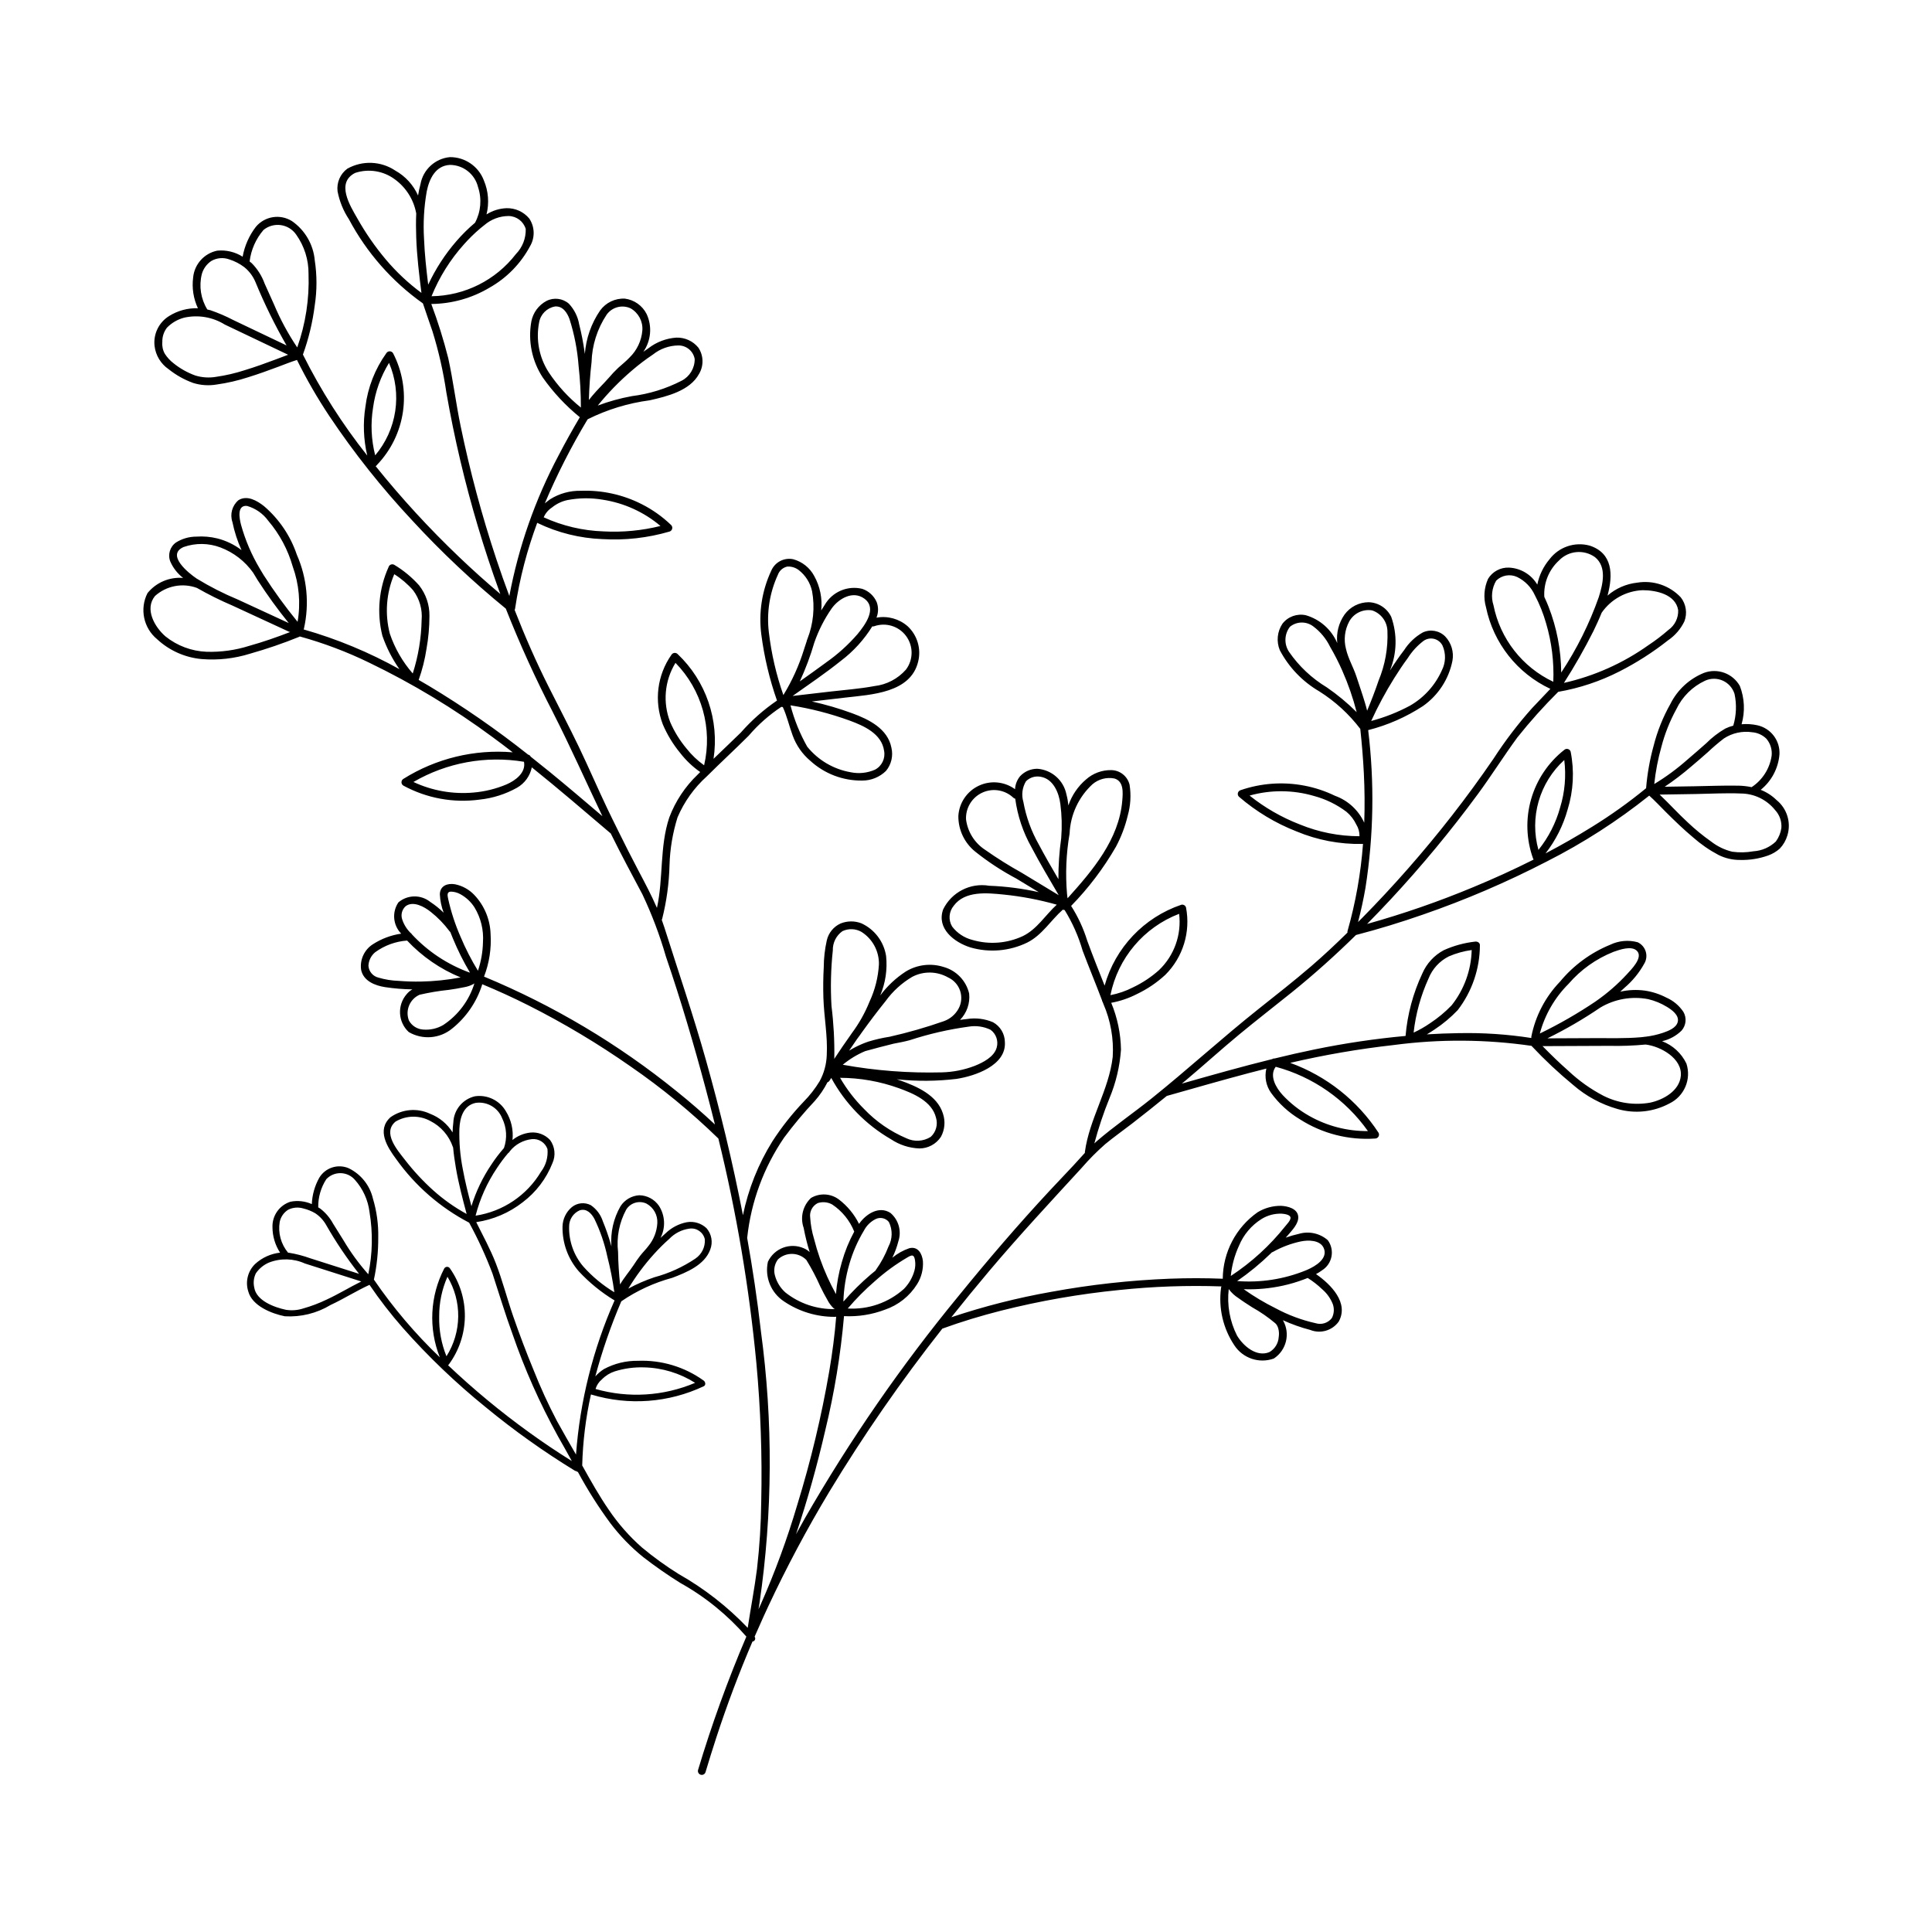 <?xml version="1.0" encoding="UTF-8"?>
<!-- The Best Svg Icon site in the world: iconSvg.co, Visit us! https://iconsvg.co -->
<svg fill="#000000" width="800px" height="800px" version="1.1" viewBox="144 144 512 512" xmlns="http://www.w3.org/2000/svg">
 <path d="m183.09 301.18c2.289-2.82 5.82-4.324 9.438-4.023-1.48-1.141-2.652-2.637-3.398-4.352-0.719-1.836-0.086-3.926 1.531-5.055 1.609-1 3.465-1.535 5.359-1.539 1.883-0.129 3.769 0.031 5.602 0.484 2.312 0.59 4.484 1.641 6.383 3.09-1.078-2.379-1.883-4.867-2.41-7.426-0.711-2.078-0.078-4.379 1.594-5.801 2.293-1.43 4.949 0.133 6.785 1.582 4.004 3.43 7.008 7.879 8.695 12.875 2.703 6.164 3.359 13.027 1.875 19.586-0.02 0.07-0.047 0.137-0.082 0.203 8.84 2.527 17.359 6.062 25.395 10.535-1.914-2.731-3.438-5.715-4.527-8.867-1.516-6.07-0.938-12.473 1.637-18.176 0.086-0.305 0.312-0.555 0.605-0.676 0.297-0.117 0.629-0.098 0.906 0.059 2.461 1.469 4.684 3.309 6.59 5.449 1.82 2.32 2.789 5.191 2.738 8.141-0.008 2.93-0.27 5.856-0.789 8.738-0.426 2.789-1.117 5.527-2.062 8.18 0.902 0.52 1.801 1.043 2.695 1.574 9.156 5.5 17.949 11.59 26.316 18.23 0.293 0.047 0.543 0.242 0.66 0.52 1.75 1.379 3.488 2.773 5.215 4.184 4.648 3.812 9.227 7.703 13.801 11.602-4.356-9.117-8.441-18.355-13.035-27.363l0.004-0.004c-4.656-8.992-8.848-18.219-12.566-27.637-8.793-7.184-17.07-14.98-24.766-23.332-8.082-8.629-15.445-17.898-22.016-27.723-3.168-4.762-6.027-9.723-8.562-14.848-1.629 0.508-3.219 1.152-4.812 1.75-2.676 1-5.359 1.98-8.086 2.824h-0.004c-2.742 0.895-5.555 1.543-8.41 1.941-2.066 0.348-4.188 0.207-6.188-0.414-2.359-0.852-4.559-2.086-6.516-3.652-2.066-1.41-3.422-3.644-3.723-6.129-0.371-3.18 1.137-6.285 3.863-7.965 2.281-1.426 4.938-2.141 7.625-2.055-1.188-2.539-1.625-5.363-1.266-8.141 0.332-3.527 2.93-6.422 6.398-7.125 2.356-0.223 4.719 0.34 6.719 1.602 0.52-2.875 1.719-5.59 3.5-7.91 2.359-2.832 6.457-3.481 9.578-1.516 3.453 2.398 5.664 6.207 6.035 10.395 0.609 3.965 0.605 7.996-0.008 11.961-0.559 4.438-1.609 8.801-3.129 13.008 4.742 9.488 10.453 18.457 17.047 26.766-1-4.246-1.168-8.648-0.484-12.957 0.633-5.113 2.539-9.984 5.543-14.176 0.188-0.309 0.523-0.496 0.887-0.496 0.363 0 0.699 0.188 0.891 0.496 2.469 4.758 3.387 10.172 2.629 15.477-0.762 5.309-3.164 10.242-6.871 14.113-0.07 0.117-0.168 0.219-0.285 0.293l-0.082 0.066h0.004c6.84 8.512 14.238 16.559 22.141 24.094 3.527 3.371 7.156 6.629 10.891 9.777-0.09-0.246-0.184-0.484-0.273-0.73-4.102-11.312-7.543-22.852-10.312-34.562-1.418-5.992-2.652-12.023-3.711-18.094-0.809-5.5-2.039-10.93-3.684-16.238-0.832-2.465-1.715-4.914-2.531-7.387-8.188-5.805-14.902-13.445-19.617-22.309-1.48-2.242-2.5-4.758-3.004-7.402-0.281-2.32 0.711-4.613 2.594-5.996 3.996-2.231 8.902-2.035 12.703 0.508 2.672 1.492 4.789 3.809 6.035 6.598 0.16-1 0.371-1.992 0.637-2.973 0.684-3.883 3.883-6.828 7.805-7.191 3.992-0.027 7.582 2.434 8.996 6.168 1.207 2.848 1.453 6.012 0.703 9.012 1.586-1.004 3.41-1.574 5.289-1.648 2.324-0.059 4.547 0.945 6.035 2.731 1.484 2.207 1.562 5.07 0.207 7.356-2.457 4.598-6.176 8.402-10.715 10.965-4.676 2.793-10.008 4.285-15.449 4.332 1.762 4.707 3.262 9.504 4.496 14.375 1.297 5.938 2.043 12.004 3.273 17.961v0.004c2.465 11.934 5.625 23.715 9.469 35.281 1.09 3.281 2.238 6.535 3.445 9.766 2.445-13.016 6.848-25.582 13.062-37.277 1.773-3.422 3.66-6.785 5.617-10.102-3.746-3.047-7.055-6.59-9.832-10.539-2.863-4.379-3.941-9.684-3.016-14.832 0.445-2.324 1.918-4.324 4.008-5.441 1.941-0.988 4.293-0.703 5.938 0.727 1.426 1.523 2.379 3.426 2.734 5.481 0.609 2.414 1.086 4.859 1.43 7.324 0.023 0.168 0.047 0.34 0.07 0.508 0.312-4.125 1.707-8.094 4.043-11.508 1.516-2.09 3.981-3.273 6.559-3.144 2.469 0.316 4.621 1.832 5.754 4.047 1.527 3.258 1.199 7.086-0.855 10.039 0.453-0.324 0.906-0.645 1.367-0.953 2.129-1.641 4.699-2.617 7.379-2.801 2.254-0.074 4.41 0.906 5.832 2.652 1.391 2.082 1.469 4.777 0.199 6.938-2.414 4.5-8.504 5.984-13.082 7.019-5.711 0.75-11.262 2.445-16.422 5.016-0.027 0.035-0.055 0.07-0.09 0.102-4.281 7.125-8.055 14.539-11.293 22.195 0.473-0.402 0.961-0.766 1.414-1.09 2.445-1.531 5.289-2.312 8.172-2.242 5.574-0.203 11.109 1.016 16.082 3.539 2.867 1.449 5.504 3.32 7.82 5.551 0.254 0.262 0.352 0.637 0.258 0.988-0.094 0.352-0.363 0.629-0.711 0.73-5.773 1.688-11.793 2.363-17.793 1.996-5.953-0.227-11.793-1.676-17.16-4.262l-0.098-0.062c-1.312 3.57-2.477 7.199-3.441 10.898v-0.004c-1.023 3.922-1.832 7.894-2.43 11.898-0.016 0.113-0.051 0.223-0.105 0.324 2.688 6.902 5.664 13.688 9 20.332 2.672 5.32 5.441 10.59 8.02 15.957 2.609 5.434 4.981 10.98 7.578 16.426 0.848 1.781 1.727 3.547 2.602 5.32v-0.004c0.059 0.082 0.105 0.176 0.133 0.277 1.77 3.586 3.566 7.156 5.434 10.695 1.762 3.336 3.477 6.562 4.941 9.941 1.73-7.879 0.684-16.242 3.269-23.965 1.625-4.309 4.203-8.195 7.535-11.375 0.219-0.227 0.441-0.441 0.66-0.664-2.016-1.41-3.809-3.117-5.312-5.062-1.895-2.297-3.449-4.856-4.609-7.598-2.344-6.141-1.48-13.043 2.301-18.418 0.168-0.27 0.445-0.449 0.758-0.488 0.316-0.043 0.629 0.062 0.859 0.281 7.539 7.137 11.102 17.52 9.535 27.781 2.398-2.32 4.832-4.609 7.215-6.941 2.832-3.223 6.059-6.078 9.602-8.496-1.992-5.676-3.383-11.547-4.156-17.512-0.746-5.758 0.16-11.609 2.621-16.871 0.961-2.293 3.418-3.582 5.852-3.066 2.383 0.656 4.391 2.262 5.551 4.441 1.543 2.777 2.188 5.965 1.848 9.125 0.301-0.484 0.594-0.973 0.91-1.434 1.996-3.496 6.066-5.246 9.977-4.289 1.723 0.586 3.113 1.875 3.832 3.547 0.48 1.324 0.457 2.781-0.07 4.09 2.953-0.539 5.988 0.293 8.25 2.262 2.57 2.383 3.644 5.981 2.797 9.383-2.004 8.332-12.434 8.734-19.25 9.527l-8.922 1.039h0.004c3.633 0.801 7.207 1.848 10.699 3.129 4.383 1.613 9.387 4.055 10.379 9.117 0.512 2.16-0.016 4.438-1.43 6.148-1.688 1.656-3.961 2.578-6.324 2.566-5.082 0.062-9.996-1.809-13.742-5.242-2.117-1.785-3.727-4.098-4.672-6.703-0.93-2.504-1.496-5.121-2.617-7.551-0.129 0.008-0.258-0.008-0.379-0.043-3.234 2.133-6.148 4.711-8.664 7.656-3.633 3.633-7.426 7.106-11.059 10.738-3.359 3.019-6.019 6.738-7.793 10.895-1.285 4.113-2.004 8.383-2.125 12.688-0.125 4.805-0.777 9.578-1.953 14.238-0.027 0.078-0.059 0.156-0.102 0.23 0.254 0.691 0.496 1.395 0.723 2.106 3.711 11.719 7.684 23.316 11.012 35.16 1.855 6.609 3.59 13.25 5.199 19.926l0.012 0.055c1.676 6.973 3.199 13.98 4.566 21.023v0.004c1.426-6.941 4.07-13.574 7.816-19.586 2.426-3.754 5.203-7.273 8.293-10.508 1.613-1.637 3.035-3.461 4.227-5.43 1.145-2.109 1.785-4.453 1.875-6.848 0.281-5.082-0.734-10.191-0.891-15.27-0.082-2.68-0.051-5.359 0.094-8.039 0.012-2.418 0.285-4.828 0.816-7.188 0.461-1.953 1.793-3.582 3.613-4.422 1.777-0.73 3.769-0.75 5.559-0.055 3.496 1.609 5.953 4.871 6.539 8.676 0.367 3.551-0.168 7.137-1.551 10.43 1.859-2.492 4.144-4.637 6.754-6.328 3.019-1.848 6.691-2.289 10.062-1.207 3.359 0.941 5.945 3.637 6.742 7.035 0.277 2.57-0.609 5.133-2.418 6.984 0.629-0.09 1.258-0.176 1.895-0.234v-0.004c2.32-0.359 4.691-0.062 6.848 0.859 1.91 1.051 3.109 3.043 3.141 5.219 0.441 6.231-7.949 9.055-12.832 9.797-5.18 0.621-10.414 0.664-15.602 0.125l-0.211-0.02c0.312 0.105 0.625 0.199 0.934 0.309 4.418 1.582 9.742 3.887 11.293 8.758v0.004c0.695 2.039 0.504 4.273-0.523 6.164-1.254 1.926-3.402 3.09-5.703 3.09-2.691-0.094-5.301-0.941-7.539-2.438-6.672-3.852-12.152-9.477-15.824-16.25-0.148 0.238-0.309 0.477-0.457 0.715-0.125 0.211-0.32 0.363-0.551 0.438-0.898 1.777-2.023 3.43-3.34 4.926-2.906 3.09-5.633 6.348-8.16 9.75-5.375 7.863-8.727 16.93-9.758 26.395-0.008 0.047-0.016 0.09-0.027 0.137 1.461 8.18 2.688 16.402 3.637 24.66h-0.004c3.258 23.965 3.137 48.27-0.363 72.203-0.09 0.523-0.172 1.047-0.262 1.57 0.188-0.41 0.383-0.82 0.574-1.23v-0.004c3.809-8.605 7.055-17.453 9.719-26.48 3.578-11.605 6.406-23.43 8.469-35.402 0.805-4.769 1.445-9.574 1.828-14.398h-0.004c-0.102 0.027-0.211 0.039-0.32 0.035-4.816 0.031-9.531-1.398-13.523-4.102-3.449-2.285-5.141-6.457-4.246-10.5 1.68-3.59 5.93-5.172 9.547-3.555 0.559 0.242 1.074 0.578 1.516 0.992-0.652-2.102-1.184-4.242-1.59-6.406-0.98-2.797-0.215-5.906 1.945-7.934 2.309-1.367 5.211-1.215 7.367 0.383 2.266 1.723 4.102 3.945 5.363 6.496l0.062-0.098c1.777-2.512 5.211-4.773 8.242-2.828l0.004 0.004c2.184 1.836 3.019 4.824 2.113 7.531-0.379 1.504-0.918 2.965-1.605 4.356 1.336-1.105 2.859-1.961 4.496-2.523 2.312-0.582 3.414 1.457 3.617 3.43 0.141 2.141-0.398 4.273-1.539 6.094-1.977 3.168-4.984 5.555-8.52 6.762-3.461 1.316-7.156 1.898-10.852 1.711-0.891 10.203-2.555 20.328-4.973 30.281-2.144 9.281-4.711 18.484-7.746 27.523 0.762-1.398 1.535-2.789 2.316-4.176 11.93-20.781 25.578-40.531 40.805-59.031 7.734-9.52 15.738-18.855 24.09-27.836 2.086-2.246 4.219-4.449 6.305-6.695 1.023-1.102 2.016-2.234 3.035-3.332-0.008-0.086-0.008-0.176 0.004-0.258 1.176-8.738 6.379-16.426 7.375-25.195v-0.004c0.293-4.793-0.551-9.59-2.465-13.996-0.062-0.168-0.129-0.336-0.191-0.504-0.109-0.137-0.176-0.305-0.184-0.48-1.664-4.406-3.477-8.754-5.137-13.16-1.094-3.785-2.699-7.406-4.769-10.762-0.164 0.008-0.324-0.027-0.469-0.105-3.211 2.84-5.508 6.766-9.43 8.723l-0.004 0.004c-4.691 2.281-10.062 2.742-15.074 1.289-4.281-1.348-9.004-4.992-7.227-10.047h-0.004c2.223-4.578 7.199-7.144 12.219-6.297 4.418 0.168 8.816 0.734 13.133 1.699l-5.949-3.602c-3.848-2.039-7.5-4.434-10.906-7.156-2.844-2.297-4.484-5.769-4.453-9.426 0.195-3.457 2.269-6.535 5.402-8.016 3.129-1.48 6.82-1.129 9.621 0.914 0.062-1.277 0.547-2.5 1.371-3.481 1.184-1.242 2.824-1.941 4.539-1.934 3.812 0.273 6.973 3.066 7.711 6.816 0.254 0.949 0.426 1.922 0.516 2.902 0.906-2.672 2.519-5.051 4.668-6.879 1.84-1.641 4.234-2.523 6.699-2.481 2.312 0.035 4.309 1.629 4.848 3.879 0.43 2.727 0.266 5.512-0.484 8.168-0.688 2.883-1.742 5.668-3.141 8.281-3.285 5.695-7.269 10.957-11.867 15.66 1.832 2.867 3.269 5.973 4.273 9.223 1.453 3.996 3.043 7.941 4.602 11.898 2.82-10.051 10.418-18.066 20.309-21.422 0.547-0.148 1.109 0.172 1.266 0.719 1.254 6.492-0.805 13.188-5.492 17.852-2.234 2.062-4.762 3.773-7.504 5.082-2.148 1.105-4.449 1.887-6.824 2.324 1.637 3.941 2.512 8.156 2.586 12.422-0.309 4.422-1.34 8.762-3.043 12.852-1.59 3.91-2.93 7.918-4.016 11.996 0.207-0.191 0.406-0.391 0.617-0.574 4.621-3.988 9.707-7.465 14.473-11.285 9.629-7.723 18.723-16.062 28.383-23.742 4.719-3.754 9.469-7.469 14.039-11.402 3.293-2.836 6.461-5.816 9.562-8.863l0.004-0.004c-0.023-0.152-0.016-0.309 0.031-0.457 2.137-7.523 3.508-15.246 4.09-23.051-0.059 0.008-0.121 0.012-0.184 0.008l-0.016 0.004v-0.004c-5.977 0.117-11.914-1.016-17.43-3.324-5.574-2.18-10.738-5.293-15.266-9.207-0.25-0.258-0.352-0.633-0.258-0.984 0.094-0.355 0.363-0.633 0.715-0.734 5.414-1.863 11.219-2.281 16.844-1.211 2.828 0.531 5.57 1.438 8.16 2.695 3.441 1.234 6.242 3.809 7.758 7.137 0.16-4.363 0.117-8.738-0.102-13.113-0.195-3.926-0.527-7.844-0.945-11.75-3.004-3.945-6.691-7.316-10.891-9.957-4.426-2.586-8.039-6.356-10.434-10.891-0.953-2.309-0.691-4.938 0.691-7.019 1.461-1.891 3.887-2.766 6.223-2.246 3.734 1.094 6.785 3.801 8.312 7.379l-0.008-0.059c-0.285-2.644 0.398-5.309 1.926-7.492 1.488-2.055 3.867-3.273 6.406-3.281 2.562 0.074 4.867 1.574 5.977 3.883 1.641 4.621 1.516 9.688-0.348 14.219 1.184-1.848 2.418-3.66 3.754-5.398v0.004c1.242-1.941 2.938-3.551 4.941-4.688 2.008-0.938 4.387-0.52 5.953 1.051 1.633 1.715 2.344 4.109 1.922 6.441-0.961 4.863-3.766 9.164-7.82 12.012-4.453 2.91-9.359 5.062-14.512 6.371 1.691 13.887 1.453 27.941-0.711 41.762-0.531 3.062-1.188 6.098-1.977 9.105 0.324-0.328 0.652-0.652 0.977-0.98l0.004 0.004c8.469-8.594 16.434-17.668 23.855-27.18 3.848-4.934 7.543-9.984 11.078-15.152 3.051-4.715 6.461-9.191 10.203-13.379 1.609-1.711 3.242-3.398 4.852-5.113h-0.004c-8.77-4.117-15.086-12.125-17.047-21.609-0.719-2.504-0.523-5.18 0.543-7.555 1.168-1.922 3.289-3.059 5.535-2.969 3.102 0.137 5.93 1.832 7.512 4.504 0.492-2.477 1.609-4.789 3.238-6.719 2.477-3.266 6.691-4.695 10.645-3.613 6.102 1.996 6.234 7.691 4.727 13.242v0.004c2.211-1.918 4.953-3.113 7.859-3.43 4.266-0.707 8.602 0.758 11.562 3.906 1.41 1.809 1.77 4.223 0.945 6.359-0.977 2.023-2.469 3.754-4.328 5.016-4.016 3.172-8.336 5.938-12.895 8.254-5.106 2.602-10.57 4.422-16.211 5.398-3.848 3.824-7.469 7.867-10.844 12.105-3.613 4.938-6.871 10.133-10.5 15.066h-0.004c-7.133 9.695-14.816 18.969-23.012 27.785-2.066 2.223-4.164 4.41-6.293 6.566l-0.004-0.004c9.59-2.68 19.004-5.945 28.195-9.777 5.394-2.238 10.723-4.656 15.945-7.289-0.059-0.082-0.109-0.176-0.145-0.27-1.82-5.055-2.004-10.555-0.523-15.719 1.477-5.164 4.543-9.73 8.762-13.059 0.262-0.25 0.637-0.348 0.984-0.254 0.352 0.09 0.629 0.359 0.734 0.707 1.012 5.098 0.738 10.367-0.801 15.332-1.172 4.223-3.164 8.176-5.859 11.633 4.199-2.203 8.312-4.555 12.34-7.055 4.992-3.086 9.773-6.5 14.312-10.223 0.312-3.797 0.977-7.559 1.992-11.23 0.984-3.887 2.484-7.625 4.453-11.117 1.867-3.738 5.039-6.664 8.914-8.227 3.586-1.324 7.602 0.145 9.488 3.473 1.254 3.242 1.414 6.805 0.461 10.148 1.387-0.121 2.785-0.031 4.144 0.262 3.598 0.781 6.098 4.059 5.894 7.731-0.305 3.68-2.102 7.07-4.969 9.387 1.566 0.613 2.992 1.535 4.195 2.711 2.777 2.246 3.918 5.953 2.875 9.367-0.387 1.309-1.074 2.504-2.012 3.492-0.902 0.801-1.949 1.422-3.086 1.828-2.359 0.84-4.852 1.242-7.356 1.184-2.004 0.027-3.984-0.422-5.781-1.312-2.43-1.281-4.699-2.852-6.762-4.672-2.512-2.102-4.871-4.383-7.191-6.691-1.465-1.457-2.883-2.992-4.426-4.375-8.418 6.727-17.508 12.57-27.121 17.441-10.586 5.477-21.555 10.184-32.82 14.082-5.852 2.039-11.777 3.859-17.773 5.418-5.402 5.301-11.023 10.363-16.93 15.129-4.684 3.777-9.449 7.457-14.086 11.293-4.762 3.941-9.332 8.105-14.066 12.078-0.355 0.297-0.719 0.586-1.074 0.883 7.957-2.262 15.926-4.519 23.957-6.5v-0.004c0.18-0.125 0.402-0.184 0.625-0.156 3.512-0.859 7.035-1.668 10.578-2.391 7.969-1.641 16.027-2.84 24.133-3.582 0.492-5.738 1.996-11.34 4.445-16.551 1.141-2.652 3.152-4.832 5.703-6.184 2.617-1.176 5.398-1.938 8.25-2.258 0.598-0.098 1.363 0.262 1.301 0.992h0.004c-0.027 6.203-2.09 12.23-5.871 17.152-1.844 1.938-3.902 3.66-6.133 5.133-0.668 0.453-1.359 0.883-2.062 1.297 2.816-0.168 5.629-0.285 8.441-0.324v0.004c6.445-0.137 12.887 0.293 19.254 1.285-0.02-0.113-0.02-0.23-0.004-0.344 1.082-5.496 3.727-10.562 7.613-14.598 3.559-4.301 8.125-7.656 13.289-9.77 2.266-1.086 4.848-1.324 7.273-0.668 1.031 0.477 1.812 1.371 2.144 2.461 0.336 1.09 0.188 2.269-0.402 3.242-1.34 2.418-3.109 4.574-5.219 6.367-0.371 0.355-0.754 0.699-1.137 1.043l0.004-0.004c2.144-0.488 4.356-0.586 6.535-0.285 1.988 0.297 3.918 0.922 5.699 1.855 1.824 0.797 3.383 2.102 4.492 3.758 0.945 1.594 0.746 3.621-0.492 5.004-1.422 1.387-3.203 2.352-5.141 2.785 2.832 1.078 5.141 3.203 6.449 5.934 1.355 4.164-0.582 8.688-4.531 10.582-4.215 2.254-9.141 2.773-13.734 1.453-4.324-1.238-8.328-3.402-11.727-6.352-3.856-3.172-7.5-6.586-10.918-10.223-0.047-0.051-0.086-0.102-0.121-0.156-12.098-1.754-24.383-1.832-36.5-0.227-9.242 1.035-18.414 2.613-27.469 4.731 9.594 3.481 17.805 9.973 23.398 18.508 0.18 0.32 0.18 0.707-0.004 1.027-0.18 0.316-0.516 0.516-0.883 0.52-7.016 0.48-13.996-1.301-19.922-5.082-2.992-1.797-5.59-4.172-7.644-6.992-1.344-1.867-1.805-4.231-1.27-6.469-1.531 0.383-3.059 0.777-4.586 1.18-7.293 1.93-14.539 4.019-21.801 6.074-3.035 2.473-6.09 4.918-9.188 7.312-2.383 1.84-4.852 3.578-7.172 5.496h0.004c-2.211 1.945-4.285 4.035-6.207 6.266-8.305 9.047-16.645 18.008-24.566 27.398-3.379 4.012-6.699 8.066-9.965 12.176 8.648-2.894 17.504-5.148 26.488-6.734 10.398-1.91 20.922-3.074 31.488-3.484 4.648-0.176 9.297-0.172 13.949 0.012h0.004c0.055-7.016 3.488-13.574 9.227-17.613 1.875-1.145 4.035-1.734 6.234-1.707 1.738 0.086 4.348 0.711 4.539 2.828 0.168 1.891-1.672 3.684-2.797 5.023-0.168 0.199-0.348 0.383-0.52 0.582h-0.004c1.129-0.406 2.281-0.738 3.449-0.996 2.68-0.805 5.586-0.176 7.699 1.66 0.918 1.242 1.277 2.812 0.988 4.328-0.289 1.52-1.195 2.848-2.508 3.664-0.504 0.375-1.035 0.711-1.594 1 4.043 2.812 8.738 7.648 6.027 12.574-1.703 2.394-4.828 3.316-7.559 2.223-2.488-0.645-4.918-1.512-7.258-2.582l0.039 0.047c1.988 3.484 0.926 7.914-2.43 10.117-3.879 1.395-8.207-0.059-10.465-3.508-2.977-4.457-4.231-9.84-3.531-15.156 0.008-0.156 0.047-0.309 0.121-0.449-9.031-0.312-18.078 0.004-27.066 0.949-10.566 1.051-21.039 2.879-31.336 5.477-5.262 1.336-10.469 2.906-15.57 4.762v-0.004c-10.875 13.793-20.887 28.242-29.98 43.27-5.918 9.848-11.324 20-16.191 30.41-0.402 0.898-0.812 1.793-1.234 2.68-0.801 1.754-1.582 3.516-2.352 5.289l0.023 0.031v-0.004c0.164 0.234 0.188 0.535 0.07 0.793-0.121 0.258-0.367 0.434-0.652 0.457-3.574 8.352-6.781 16.859-9.609 25.523-0.984 3.019-1.93 6.051-2.836 9.094-0.168 0.531-0.723 0.832-1.258 0.688-0.535-0.148-0.855-0.695-0.73-1.234 3.602-12.023 7.875-23.832 12.809-35.375-4.961-5.715-10.875-10.527-17.488-14.215-3.363-2.094-6.617-4.359-9.75-6.781-3.305-2.652-6.266-5.703-8.816-9.082-3.176-4.309-6.043-8.836-8.582-13.547-0.156-0.031-0.305-0.113-0.418-0.227-0.148-0.008-0.289-0.051-0.414-0.129-8.254-5.047-16.141-10.664-23.602-16.812-7.902-6.394-15.258-13.43-21.988-21.043-3.168-3.609-6.113-7.414-8.812-11.387-3.516 1.609-6.816 3.711-10.328 5.344-3.641 2.199-7.863 3.238-12.113 2.988-3.492-0.695-8.652-2.746-9.68-6.566v-0.004c-0.84-2.586-0.129-5.43 1.836-7.312 1.828-1.664 4.133-2.707 6.586-2.981-1.301-1.996-2-4.328-2.012-6.711-0.125-3.082 1.836-5.863 4.777-6.789 1.902-0.375 3.875-0.152 5.648 0.637 0.098-2.445 0.773-4.836 1.969-6.977 1.602-2.672 4.926-3.754 7.793-2.535 3.25 1.574 5.613 4.531 6.434 8.047 1.004 3.34 1.48 6.816 1.406 10.305 0.023 3.754-0.363 7.496-1.148 11.168 5.09 7.449 10.945 14.352 17.469 20.59-3.043-7.652-2.613-16.242 1.176-23.551 0.16-0.262 0.449-0.426 0.758-0.426s0.594 0.164 0.754 0.426c2.625 3.742 4.004 8.215 3.949 12.781-0.059 4.57-1.551 9.008-4.266 12.684-0.055 0.07-0.117 0.133-0.188 0.188 6.758 6.406 13.941 12.352 21.496 17.801 3.68 2.66 7.445 5.188 11.301 7.59-1.227-2.219-2.445-4.434-3.703-6.613h0.004c-4.793-8.688-8.824-17.77-12.055-27.148-1.914-5.242-3.516-10.566-5.25-15.867h0.004c-1.754-4.652-3.832-9.176-6.211-13.543-7.668-4.004-14.281-9.762-19.301-16.801-2.375-3.18-5.293-7.75-1.543-11.141 3.078-2.176 7.094-2.527 10.5-0.914 2.473 0.953 4.562 2.684 5.957 4.934 0.02-0.891 0.086-1.777 0.199-2.656 0.133-3.34 2.484-6.176 5.738-6.922 3.289-0.473 6.535 1.105 8.195 3.984 1.41 2.273 2.023 4.949 1.742 7.609 1.359-1.105 3.008-1.789 4.75-1.973 1.949-0.195 3.875 0.535 5.211 1.973 1.297 1.777 1.539 4.117 0.629 6.125-1.621 4.113-4.348 7.703-7.875 10.367-3.582 2.797-7.828 4.617-12.324 5.273 1.781 3.582 3.707 7.098 5.164 10.832 1.793 4.602 3.012 9.445 4.633 14.117 1.656 4.781 3.449 9.512 5.379 14.195v-0.004c1.828 4.629 3.902 9.156 6.215 13.562 1.633 2.992 3.356 5.934 5.051 8.891 1.043-14.098 4.5-27.914 10.219-40.844-3.508-2.121-6.703-4.719-9.488-7.723-2.859-3.285-4.391-7.516-4.305-11.867 0.047-1.988 0.949-3.863 2.477-5.144 1.422-1.152 3.394-1.352 5.019-0.512 1.516 1.035 2.644 2.551 3.199 4.301 0.797 1.926 1.48 3.891 2.059 5.891 0.074 0.246 0.133 0.496 0.203 0.742-0.289-3.715 0.555-7.43 2.414-10.66 1.098-1.699 2.941-2.777 4.965-2.902 2.082 0.031 4.019 1.07 5.207 2.785 1.656 2.559 1.816 5.809 0.422 8.52 0.438-0.41 0.883-0.809 1.332-1.203 1.555-1.512 3.516-2.543 5.644-2.957 1.895-0.32 3.828 0.27 5.223 1.59 1.348 1.551 1.727 3.719 0.988 5.633-1.477 4.137-6.316 6.086-10.094 7.523l-0.004-0.004c-4.809 1.305-9.367 3.406-13.48 6.223-2.766 6.461-5.066 13.105-6.887 19.891 0.676-0.742 1.441-1.391 2.285-1.934 2.769-1.488 5.871-2.242 9.016-2.195 6.227-0.242 12.355 1.602 17.414 5.242 0.473 0.344 0.656 1.211 0 1.512-9.285 4.375-19.859 5.164-29.691 2.215-0.062-0.008-0.125-0.023-0.184-0.047-1.375 6.184-2.148 12.488-2.312 18.824l0.145 0.254c2.164 3.887 4.348 7.769 6.867 11.438 2.496 3.703 5.453 7.07 8.805 10.023 3.086 2.57 6.344 4.93 9.754 7.051 6.766 3.828 12.926 8.633 18.293 14.258 0.789-5.231 1.797-10.426 2.469-15.672h-0.004c0.68-5.914 1.055-11.859 1.117-17.812 0.27-12.246-0.16-24.496-1.289-36.691-1.906-20.051-5.273-39.934-10.07-59.496-7.203-7.012-14.984-13.402-23.262-19.105-8.641-6.043-17.707-11.465-27.121-16.211-3.996-2.012-8.066-3.871-12.203-5.582-0.008 0.098-0.031 0.191-0.066 0.285-1.461 4.516-4.211 8.508-7.914 11.477-3.262 2.676-7.84 3.043-11.484 0.918-2.871-2.656-3.113-7.117-0.539-10.066 0.418-0.508 0.926-0.93 1.496-1.246-2.418-0.035-4.832-0.234-7.223-0.594-2.684-0.414-5.742-1.613-6.359-4.586v-0.004c-0.379-2.68 0.848-5.34 3.137-6.789 2.266-1.457 4.816-2.41 7.484-2.797-2.184-2.238-2.492-5.699-0.738-8.289 2.426-2.059 5.969-2.106 8.449-0.113 1.27 0.832 2.457 1.785 3.543 2.852-0.598-1.57-0.938-3.223-1.012-4.898 0.059-2.269 2.023-2.965 3.988-2.644 1.961 0.387 3.754 1.375 5.133 2.824 2.664 2.801 4.203 6.484 4.324 10.352 0.246 3.848-0.348 7.703-1.734 11.301 18.395 7.633 35.598 17.871 51.07 30.406 3.484 2.793 6.856 5.719 10.117 8.777-0.789-3.176-1.605-6.344-2.449-9.504-3.144-11.754-6.59-23.449-10.527-34.961v0.004c-1.633-5.664-3.719-11.191-6.238-16.52-2.801-5.254-5.602-10.496-8.238-15.832l-0.145-0.297c-6.934-5.894-13.832-11.836-20.93-17.531-0.469 2.285-1.898 4.258-3.93 5.41-3.047 1.699-6.402 2.766-9.871 3.137-6.969 0.953-14.059-0.348-20.238-3.707-0.312-0.188-0.5-0.527-0.5-0.891s0.188-0.699 0.5-0.887c8.645-5.422 18.816-7.894 28.984-7.043-1.762-1.359-3.531-2.703-5.328-4.019-10.266-7.59-21.223-14.203-32.727-19.746-5.898-2.871-12.051-5.191-18.375-6.938-0.07 0.051-0.145 0.09-0.223 0.121-4.227 1.715-8.543 3.191-12.93 4.434-4.133 1.297-8.48 1.789-12.801 1.441-4.434-0.391-8.609-2.246-11.871-5.277-3.602-2.973-4.656-8.047-2.535-12.207zm9.699-72.992c-1.727 0.457-3.297 1.371-4.543 2.648-0.84 1.094-1.273 2.445-1.227 3.82-0.102 1.078 0.129 2.16 0.664 3.102 0.633 0.98 1.43 1.844 2.359 2.551 1.711 1.371 3.641 2.453 5.703 3.199 1.785 0.551 3.68 0.672 5.523 0.355 2.574-0.367 5.113-0.957 7.59-1.762 2.789-0.848 5.531-1.844 8.258-2.863 1.078-0.402 2.156-0.828 3.242-1.227-5.594-2.672-11.191-5.34-16.793-8.004h0.004c-3.219-1.996-7.09-2.648-10.781-1.82zm7.219-15.035c-1.234 0.824-2.129 2.062-2.527 3.492-0.793 3.195-0.266 6.57 1.461 9.371 0.309 0.07 0.617 0.133 0.922 0.227v0.004c2.035 0.703 4.016 1.555 5.926 2.551 2.008 0.957 4.012 1.914 6.019 2.871 2.707 1.289 5.418 2.578 8.125 3.871h0.004c-3.102-5.391-5.844-10.977-8.211-16.727-0.648-1.582-1.684-2.973-3.019-4.039-1.176-0.883-2.488-1.566-3.891-2.012-1.582-0.594-3.344-0.449-4.809 0.391zm25.758 3.445c0.035-3.742-1.117-7.402-3.293-10.449-0.945-1.359-2.414-2.262-4.051-2.492s-3.297 0.23-4.582 1.273c-2.027 2.359-3.312 5.266-3.691 8.355 0.203 0.16 0.402 0.32 0.59 0.488 1.508 1.527 2.664 3.363 3.394 5.383 0.828 1.848 1.645 3.695 2.488 5.535 1.676 3.984 3.734 7.793 6.148 11.379 2.215-6.246 3.234-12.852 2.996-19.473zm21.336 23.566h-0.004c-2.219 3.613-3.66 7.652-4.231 11.852-0.684 4.215-0.492 8.52 0.562 12.656 2.824-3.344 4.664-7.406 5.312-11.734 0.648-4.328 0.078-8.75-1.645-12.773zm7.191-39.691-0.004 0.004c-0.672-3.59-2.688-6.785-5.637-8.938-3.023-2.262-6.961-2.902-10.543-1.711-5.144 2.602-1.359 8.652 0.625 12.113 2.164 3.832 4.676 7.457 7.508 10.824 2.793 3.312 5.961 6.285 9.445 8.859-0.613-4.883-1.215-9.773-1.383-14.695-0.074-2.094-0.098-4.254 0.004-6.406zm16.406-6.859h-0.004c-0.828-3.457-3.91-5.902-7.469-5.914-3.836 0.199-5.477 3.727-6.141 7.039v-0.004c-0.73 4.156-0.969 8.379-0.711 12.59 0.16 4.055 0.605 8.09 1.102 12.117 1.938-4.164 4.445-8.035 7.449-11.508 1.523-1.766 3.184-3.406 4.965-4.91 1.547-2.894 1.836-6.297 0.805-9.41zm10.02 17.723h-0.004c1.734-1.773 2.676-4.176 2.609-6.656-0.602-2.019-2.445-3.41-4.551-3.434-2.348 0.012-4.613 0.859-6.394 2.391-0.305 0.227-0.598 0.477-0.895 0.715v0.004c-0.07 0.082-0.156 0.148-0.25 0.203-1.527 1.293-2.957 2.695-4.281 4.191-3.641 4.051-6.547 8.707-8.594 13.754 8.766-0.117 16.996-4.231 22.355-11.168zm16.621 29.652h-0.008c-0.312-4.223-1.117-8.391-2.406-12.426-0.617-1.699-1.777-3.492-3.824-3.348v0.004c-2.156 0.363-3.852 2.051-4.227 4.207-0.902 4.578 0.008 9.332 2.547 13.25 2.344 3.527 5.219 6.676 8.52 9.332 0.004-3.68-0.199-7.359-0.609-11.02zm13.777-15.277h-0.004c-2.246-1.039-4.91-0.332-6.348 1.68-2.488 3.742-3.875 8.113-4 12.605-0.391 3.32-0.609 6.664-0.707 10.008 0.285-0.367 0.578-0.723 0.859-1.066 1.379-1.668 2.957-3.148 4.383-4.777v0.004c0.789-0.941 1.637-1.84 2.531-2.684 1.016-0.918 2.086-1.75 3.023-2.754 1.953-1.902 3.152-4.449 3.375-7.168 0.18-2.387-1.035-4.664-3.117-5.848zm13.527 19.188-0.004-0.004c2.144-1.109 3.484-3.332 3.461-5.746-0.363-2.086-2.176-3.609-4.297-3.602-2.457 0.02-4.84 0.863-6.762 2.402-1.953 1.305-3.828 2.731-5.606 4.266-3.281 2.809-6.305 5.906-9.023 9.262 2.926-1.098 5.949-1.934 9.023-2.496 4.606-0.578 9.074-1.961 13.203-4.086zm-20.691 39.926c5.07 0.273 10.156-0.211 15.082-1.438-4.359-3.684-9.648-6.09-15.285-6.961-3.117-0.531-6.305-0.496-9.41 0.105-1.496 0.324-2.891 1-4.074 1.969-0.969 0.629-1.727 1.531-2.18 2.594 4.988 2.281 10.383 3.551 15.867 3.731zm55.258 15.867c-0.484-2.242-1.746-4.238-3.562-5.637-0.863-0.652-1.934-0.973-3.012-0.91-1.148 0.25-2.086 1.066-2.488 2.168-2.199 4.773-3.027 10.066-2.391 15.285 0.668 5.656 1.957 11.227 3.844 16.602 2.32-3.793 4.156-7.856 5.469-12.102 0.234-0.719 0.477-1.449 0.715-2.188 0.012-0.082 0.027-0.164 0.055-0.242 0.035-0.098 0.078-0.199 0.117-0.297 1.59-4.027 2.023-8.418 1.254-12.68zm13.879 1.973c-3.035-2.262-6.832-0.043-8.723 2.625h0.004c-1.91 2.758-3.438 5.762-4.543 8.926l-0.008 0.016c-1.027 3.539-2.32 6.992-3.863 10.34 2.34-1.656 4.676-3.316 6.981-5.016l-0.004-0.004c3.078-2.156 5.879-4.684 8.336-7.527 1.977-2.41 5.258-6.801 1.82-9.359zm2.606 23.156c3.246-0.363 6.242-1.926 8.398-4.379 1.969-2.625 1.984-6.227 0.043-8.871-1.941-2.644-5.387-3.703-8.48-2.609-0.156 0.055-0.328 0.066-0.492 0.035-2.188 3.527-5.004 6.621-8.312 9.125-4.113 3.297-8.5 6.262-12.801 9.312l9.926-1.156c3.898-0.453 7.863-0.734 11.719-1.457zm-17.777 16.051c2.898 3.59 7.004 6 11.551 6.785 2.148 0.438 4.387 0.199 6.398-0.68 1.82-0.945 2.809-2.977 2.426-4.992-0.629-4.551-5.363-6.644-9.172-8.039-5.07-1.844-10.309-3.191-15.637-4.023 1 3.824 2.492 7.508 4.434 10.949zm-34.91-22.207c-2.906 4.734-3.422 10.559-1.387 15.727 1.086 2.504 2.527 4.836 4.273 6.93 1.344 1.711 2.926 3.223 4.699 4.488 2.273-9.75-0.586-19.988-7.586-27.145zm49.262 71.277c-1.543-0.867-3.41-0.934-5.016-0.18-1.648 1.168-2.606 3.082-2.551 5.102-0.523 4.894-0.641 9.828-0.352 14.746 0.57 4.574 0.82 9.18 0.746 13.789-0.008 0.082-0.023 0.16-0.031 0.242 1.488-2.266 3.019-4.504 4.594-6.715l-0.004 0.004c0.02-0.039 0.043-0.074 0.07-0.109 1.918-2.57 3.5-5.379 4.699-8.355 1.449-3.106 2.297-6.457 2.496-9.879 0.078-3.5-1.688-6.781-4.652-8.645zm22.992 12.094c-2.934-1.672-6.516-1.738-9.508-0.168-2.773 1.633-5.18 3.824-7.066 6.434-2.195 2.719-4.293 5.519-6.34 8.359-0.375 0.551-0.762 1.09-1.168 1.617l-0.012 0.016c-0.734 1.039-1.441 2.098-2.156 3.148v-0.004c1.059-0.652 2.168-1.223 3.312-1.711 0.07-0.039 0.145-0.07 0.223-0.098 0.523-0.215 1.051-0.418 1.594-0.598 1.832-0.559 3.703-0.988 5.602-1.281 4.879-1.098 9.691-2.481 14.414-4.141 1.66-0.594 3.039-1.781 3.879-3.328 0.781-1.453 0.922-3.16 0.398-4.723-0.527-1.562-1.672-2.836-3.172-3.523zm-1.707 25.148 0.004 0.004c2.992-0.07 5.953-0.656 8.75-1.727 2.191-0.879 5.148-2.367 5.828-4.852v-0.004c0.492-1.758-0.164-3.641-1.645-4.711-1.797-0.863-3.816-1.152-5.781-0.824-5.316 0.723-10.555 1.93-15.656 3.602-1.402 0.375-2.828 0.648-4.25 0.914-2.519 0.637-5.043 1.266-7.543 1.977h0.004c-2.144 0.906-4.141 2.121-5.93 3.606 8.648 1.566 17.434 2.242 26.223 2.019zm-20.523 9.758 0.004 0.004c3.152 3.293 6.941 5.906 11.133 7.691 2.078 1.008 4.527 0.871 6.481-0.355 1.406-1.285 1.949-3.266 1.395-5.09-1.066-4.371-6.023-6.422-9.828-7.805-5-1.805-10.273-2.738-15.59-2.758 1.762 3.043 3.918 5.84 6.41 8.316zm-22.871 39.805 0.004 0.004c-0.938 1.246-1.227 2.867-0.773 4.359 0.469 1.699 1.422 3.227 2.738 4.398 3.727 2.961 8.375 4.519 13.133 4.41-0.113-0.043-0.219-0.102-0.312-0.176-0.684-0.645-1.25-1.398-1.672-2.234-0.688-1.164-1.293-2.375-1.895-3.586-1.07-2.418-2.301-4.766-3.688-7.016-2.055-2.086-5.394-2.156-7.531-0.156zm14.379-14.551v0.004c-1.172-0.652-2.562-0.785-3.836-0.367-1.422 0.719-2.227 2.266-1.996 3.84 0.117 1.887 0.453 3.754 1 5.566 0.457 1.801 0.992 3.582 1.605 5.336 1.145 3.234 2.555 6.371 4.223 9.371 0.227-2.871 0.746-5.711 1.555-8.473 0.793-2.809 1.895-5.523 3.285-8.09-1.172-2.93-3.207-5.438-5.836-7.184zm15.016 4.641 0.004 0.004c-0.852-1.051-2.32-1.371-3.531-0.766-1.324 0.668-2.406 1.738-3.086 3.055-1.676 2.781-2.973 5.769-3.867 8.891-0.93 3.195-1.457 6.492-1.57 9.816l0.059 0.039v0.004c2.219-2.555 4.629-4.941 7.207-7.137 0.41-0.352 0.832-0.684 1.25-1.027v-0.004c0.031-0.074 0.07-0.145 0.121-0.211 1.363-1.906 2.481-3.981 3.316-6.172 1.078-2.019 1.113-4.434 0.102-6.488zm3.977 17.742 0.004 0.004c1.328-1.355 2.289-3.023 2.797-4.852 0.242-0.887 0.293-1.816 0.152-2.727-0.066-0.379-0.172-1.062-0.582-1.238-0.43-0.184-1.164 0.312-1.508 0.508-3.059 1.793-5.922 3.891-8.559 6.258-2.574 2.227-4.977 4.644-7.18 7.234 5.453 0.328 10.809-1.539 14.879-5.184zm13.223-101.56v0.004c-1.301 1.555-1.48 3.766-0.441 5.508 1.34 1.766 3.238 3.019 5.387 3.562 4.426 1.293 9.172 0.934 13.355-1.016 3.75-1.812 5.977-5.582 8.996-8.332v0.004c-4.625-1.309-9.352-2.207-14.133-2.688-4.352-0.43-10.195-1.039-13.164 2.961zm16.289-28.355c-0.188-0.039-0.359-0.125-0.5-0.258-2.199-2.082-5.445-2.621-8.199-1.363-2.758 1.258-4.473 4.062-4.34 7.09 0.418 3.316 2.281 6.281 5.09 8.098 3.098 2.18 6.312 4.195 9.621 6.035 3.285 1.988 6.566 3.977 9.852 5.965-2.438-4.215-4.969-8.395-7.219-12.711v0.004c-2.238-3.973-3.699-8.34-4.305-12.859zm11.957 1.414c-0.371-2.969-1.855-6.644-5.191-7.223-1.418-0.281-2.879 0.16-3.906 1.176-1 1.637-1.258 3.625-0.707 5.461 0.715 3.977 2.106 7.805 4.102 11.316 1.641 3.106 3.414 6.148 5.188 9.184-0.016-3.641 0.23-7.277 0.742-10.879v-0.031c0.242-3 0.164-6.019-0.227-9.004zm16.41-0.906c0.176-2.121 0.445-5.144-2.113-5.875v0.004c-2.055-0.391-4.172 0.168-5.769 1.516-3.68 3.383-5.867 8.09-6.078 13.086-0.914 5.312-1.141 10.723-0.672 16.094 0.043 0.125 0.055 0.262 0.039 0.391 0.027 0.219 0.066 0.441 0.098 0.66 6.633-7.367 13.652-15.602 14.496-25.875zm9.738 44.91h0.004c4.027-3.852 6-9.383 5.324-14.914-9.359 3.594-16.227 11.727-18.207 21.555 2.086-0.398 4.106-1.094 5.992-2.066 2.504-1.188 4.824-2.727 6.891-4.574zm94.914-104.17h0.004c-1.875-0.875-4.098-0.488-5.566 0.969-1.16 1.973-1.418 4.348-0.711 6.519 1.773 8.887 7.652 16.41 15.848 20.277 0.223-5.231-0.422-10.461-1.906-15.484-0.734-2.598-1.742-5.109-3-7.496-0.953-2.09-2.602-3.777-4.664-4.785zm20.625-5.262h0.004c-2.945-2.109-6.992-1.746-9.516 0.855-2.703 2.465-4.144 6.023-3.918 9.676 0.406 0.855 0.773 1.715 1.102 2.543 2.188 5.578 3.332 11.512 3.375 17.504 4.129-6.227 7.477-12.945 9.957-19.992 1.059-3.371 2.207-7.988-1-10.586zm14.16 23.32h0.008c1.855-1.227 3.625-2.574 5.301-4.039 1.691-1.195 2.66-3.172 2.574-5.242-0.691-4.215-5.859-5.277-9.414-5.285h-0.004c-4.352 0.18-8.371 2.391-10.855 5.969-0.738 1.836-1.531 3.516-2.188 4.875-2.363 4.707-4.973 9.289-7.812 13.727 8.055-1.816 15.668-5.219 22.395-10.004zm22.809 12.914h0.008c-0.488-1.566-1.625-2.848-3.121-3.516-1.5-0.664-3.211-0.656-4.699 0.031-3.34 1.555-6.027 4.227-7.606 7.555-1.719 3.141-3.047 6.481-3.949 9.945-0.91 3.234-1.543 6.535-1.898 9.875 3.137-1.898 6.09-4.074 8.832-6.508 1.656-1.398 3.281-2.836 4.91-4.269 1.52-1.527 3.231-2.848 5.094-3.926 0.672-0.324 1.375-0.578 2.102-0.762 0.82-2.734 0.934-5.633 0.336-8.426zm9.828 16.477h0.008c0.199-1.66-0.305-3.332-1.391-4.602-1.012-0.992-2.34-1.594-3.75-1.707-2.621-0.395-5.293 0.195-7.508 1.652-1.48 1.137-2.902 2.348-4.258 3.633-1.461 1.289-2.93 2.57-4.422 3.82-2.227 1.918-4.562 3.699-7.004 5.336 2.613-0.043 5.227-0.086 7.84-0.125 3.859-0.059 7.738-0.234 11.598-0.16l0.004-0.004c1.207 0.02 2.41 0.152 3.594 0.398 2.852-1.875 4.773-4.871 5.293-8.242zm-22.219 17.582h0.008c1.938 1.832 4.004 3.527 6.184 5.066 1.656 1.289 3.562 2.211 5.602 2.703 1.867 0.254 3.762 0.219 5.613-0.113 2.227-0.137 4.328-1.055 5.945-2.59 0.773-1.059 1.277-2.289 1.465-3.59 0.133-1.742-0.469-3.465-1.66-4.742-2.215-2.766-5.559-4.379-9.102-4.391-3.969-0.168-7.984 0.074-11.953 0.137-3.184 0.051-6.363 0.102-9.547 0.152 2.539 2.391 4.891 5.012 7.453 7.367zm-32.723-16.531h0.004c-3.234 2.949-5.586 6.734-6.793 10.941-1.211 4.203-1.227 8.664-0.051 12.879 2.664-3.312 4.621-7.137 5.746-11.238 1.25-4.07 1.625-8.355 1.098-12.582zm-55.113 17.094c-0.613-1.301-1.5-2.453-2.606-3.375-2.574-1.938-5.5-3.363-8.613-4.195-5.562-1.629-11.477-1.668-17.059-0.102 4.012 3.207 8.488 5.781 13.277 7.637 5.031 2.066 10.414 3.133 15.852 3.137 0.023-1.098-0.273-2.172-0.852-3.102zm-11.449-52.543c-1.836-1.363-4.356-1.309-6.129 0.129-1.504 1.934-1.602 4.613-0.246 6.652 2.633 3.82 6.051 7.031 10.027 9.422 2.82 1.945 5.465 4.137 7.894 6.555-0.965-3.766-2.242-7.441-3.812-10.996-0.957-2.172-2.035-4.289-3.234-6.336-1.043-2.144-2.586-4.008-4.5-5.426zm19.703 1.289c-0.059-2.508-1.688-4.707-4.066-5.496-2.441-0.402-4.867 0.777-6.062 2.941-1.191 2.219-1.5 4.809-0.863 7.246 0.578 2.586 1.957 4.844 2.773 7.344 0.758 2.328 1.578 4.656 2.277 7.004 0.195 0.648 0.391 1.344 0.559 2.051 1.098-2.613 2.117-5.266 3.027-7.949h-0.004c1.734-4.156 2.539-8.641 2.359-13.141zm14.418 10.406h-0.004c1.055-2.055 1.121-4.481 0.176-6.594-0.449-0.875-1.258-1.516-2.215-1.758-0.961-0.238-1.973-0.051-2.785 0.516-1.652 1.25-3.07 2.789-4.18 4.543-1.277 1.73-2.473 3.523-3.613 5.348-2.277 3.648-4.316 7.441-6.102 11.352 3.566-0.949 7.012-2.305 10.266-4.047 3.738-2.144 6.699-5.422 8.453-9.359zm49.07 80.496c1.098-1.211 4.34-4.379 2.656-6.144-1.426-1.496-4.656-0.316-6.25 0.242l-0.004 0.004c-4.59 1.824-8.672 4.731-11.898 8.477-3.648 3.637-6.273 8.176-7.606 13.156 5.113-2.477 10.043-5.309 14.754-8.48 0.066-0.066 0.145-0.125 0.23-0.172l0.02-0.012v0.004c2.945-2.059 5.66-4.426 8.094-7.07zm13.449 12.652c0.426-1.797-1.605-3.211-2.906-4.004l-0.004 0.004c-1.523-0.934-3.191-1.617-4.93-2.023-4.359-0.836-8.871-0.039-12.684 2.231l-0.051 0.035c-4.461 3.031-9.133 5.746-13.973 8.121 4.102-0.02 8.203-0.035 12.305-0.055 4.144-0.02 8.332 0.125 12.469-0.238 0.27-0.023 0.539-0.059 0.809-0.09v0.004c0.117-0.039 0.242-0.051 0.367-0.043 1.609-0.188 3.195-0.543 4.731-1.062 1.367-0.473 3.484-1.27 3.863-2.875zm-28.98 12.973-0.004 0.004c2.773 2.613 5.891 4.836 9.27 6.598 3.816 1.934 8.156 2.574 12.367 1.836 3.492-0.738 7.793-3.106 8.156-7.098 0.426-4.652-5.391-7.848-9.324-8.309-3.211 0.305-6.441 0.422-9.668 0.348-5.82 0.023-11.637 0.051-17.457 0.074h0.004c-0.074 0-0.145-0.004-0.215-0.02 2.219 2.266 4.488 4.477 6.867 6.57zm-30.961-17.344c3.328-4.18 5.199-9.328 5.332-14.668-2.086 0.281-4.125 0.848-6.059 1.684-2.465 1.23-4.383 3.328-5.391 5.891-2.059 4.535-3.391 9.363-3.941 14.312 1.539-0.711 3.012-1.555 4.402-2.519 2.051-1.355 3.949-2.93 5.656-4.699zm-44.734 23.793v-0.004c2.043 2.18 4.406 4.035 7.008 5.5 4.742 2.688 10.109 4.074 15.559 4.023-5.918-8.352-14.559-14.379-24.438-17.043-1.785 2.41 0.105 5.617 1.871 7.519zm2.055 32.48c-0.031-0.852-1.727-1.027-2.34-1.074h0.004c-1.887-0.07-3.75 0.422-5.352 1.418-2.688 1.688-4.777 4.172-5.981 7.106-1.16 2.523-1.891 5.223-2.16 7.988 5.481-3.598 10.352-8.047 14.43-13.176 0.434-0.555 1.43-1.527 1.402-2.262zm8.773 7.984c-0.957-2.117-4.148-2.109-6.055-1.699l0.004-0.004c-2.602 0.555-5.102 1.496-7.418 2.801-0.082 0.047-0.172 0.082-0.262 0.105-0.082 0.082-0.16 0.164-0.246 0.246-2.766 2.688-5.75 5.144-8.922 7.336l0.012 0.016h-0.004c6.191 0.477 12.402-0.488 18.156-2.824l0.254-0.109 0.098-0.039c2.211-0.961 5.668-2.996 4.387-5.832zm-2.148 19.965 0.004-0.004c1.582 0.504 3.312-0.039 4.324-1.355 0.59-1.133 0.684-2.461 0.262-3.668-0.605-1.539-1.578-2.906-2.84-3.981-1.168-1.121-2.449-2.121-3.824-2.977-0.336 0.133-0.676 0.266-1.012 0.391-1.809 0.68-3.664 1.23-5.551 1.645-3.41 0.746-6.902 1.066-10.395 0.945 2.688 1.906 5.523 3.602 8.477 5.062 3.324 1.789 6.875 3.117 10.559 3.938zm-20.801 3.285c1.617 2.719 5.141 5.793 8.559 4.387 1.445-0.82 2.379-2.312 2.484-3.973 0.133-0.797 0.086-1.613-0.137-2.391-0.105-0.352-0.266-0.68-0.477-0.977-0.012 0-0.25-0.27-0.309-0.328h-0.004c-1.895-1.594-3.938-3.004-6.102-4.211-1.254-0.805-2.512-1.609-3.711-2.492v0.004c-0.945-0.602-1.77-1.367-2.438-2.262-0.02-0.035-0.039-0.074-0.059-0.113-0.5 4.242 0.262 8.543 2.191 12.355zm-260.02-16.5c-0.562 1.148-0.715 2.453-0.441 3.703 0.516 3.574 5.356 5.316 8.422 5.969h0.004c1.539 0.242 3.117 0.117 4.602-0.371 2.129-0.602 4.199-1.391 6.195-2.352 3.121-1.445 6.078-3.262 9.16-4.789-4.973-1.59-9.949-3.176-14.926-4.758v0.004c-3.023-1.375-6.477-1.461-9.57-0.246-1.395 0.602-2.59 1.586-3.445 2.84zm8.574-16.859c-1.168 0.73-1.984 1.906-2.258 3.254-0.477 2.91 0.336 5.879 2.223 8.141 0.074 0.008 0.148 0.004 0.223 0.016v-0.004c1.926 0.312 3.82 0.805 5.656 1.469 1.781 0.57 3.562 1.137 5.344 1.703 2.531 0.805 5.062 1.609 7.59 2.418-3.203-4.066-6.106-8.363-8.676-12.859-0.703-1.277-1.699-2.367-2.91-3.176-1-0.594-2.082-1.027-3.211-1.297-1.32-0.395-2.742-0.273-3.981 0.336zm21.547 0.629c-0.391-3.176-1.742-6.156-3.875-8.543-0.941-1.094-2.309-1.738-3.758-1.773-1.445-0.031-2.84 0.555-3.828 1.609-1.434 2.219-2.176 4.816-2.133 7.457 0.168 0.102 0.344 0.199 0.5 0.305h0.004c1.406 1.07 2.57 2.426 3.41 3.977 0.926 1.48 1.84 2.969 2.777 4.445 1.898 3.207 4.102 6.223 6.578 9.004 1.133-5.426 1.242-11.016 0.324-16.48zm20.652 17.137c-1.461 3.301-2.207 6.875-2.191 10.488-0.09 3.625 0.566 7.227 1.93 10.586 1.988-3.144 3.066-6.781 3.113-10.5 0.047-3.723-0.941-7.383-2.852-10.574zm-4.551-41.281c-2.879-1.566-6.371-1.508-9.195 0.156-3.574 2.961 0.469 7.559 2.484 10.148 2.258 2.922 4.773 5.637 7.519 8.105 2.691 2.414 5.656 4.504 8.828 6.238-1.074-4.027-2.141-8.062-2.844-12.172-0.305-1.785-0.578-3.625-0.742-5.473v-0.004c-0.023-0.039-0.043-0.078-0.062-0.117-1.02-2.988-3.168-5.461-5.988-6.883zm19.043-0.73c-1.117-2.82-4.027-4.5-7.027-4.062-3.266 0.691-4.18 3.973-4.305 6.906-0.094 3.578 0.211 7.156 0.91 10.668 0.605 3.305 1.426 6.559 2.285 9.805h-0.004c1.207-3.914 2.988-7.633 5.281-11.027 1.012-1.539 2.125-3.004 3.34-4.387 0.902-2.594 0.73-5.438-0.48-7.902zm10.316 14.152c1.293-1.707 1.898-3.84 1.699-5.977-0.602-1.719-2.301-2.809-4.113-2.633-2.305 0.242-4.418 1.395-5.863 3.207-0.078 0.199-0.227 0.367-0.422 0.465-1.07 1.254-2.059 2.578-2.965 3.957-2.609 3.859-4.535 8.141-5.688 12.656 7.238-1.098 13.605-5.383 17.352-11.676zm17.574 22.562c-0.734-3.477-1.891-6.848-3.438-10.043-0.801-1.477-2.102-2.856-3.93-2.25h0.004c-1.699 0.75-2.789 2.434-2.777 4.289-0.094 3.891 1.258 7.676 3.793 10.629 2.375 2.656 5.137 4.941 8.191 6.785-0.434-3.172-1.051-6.312-1.844-9.41zm10.359-14.09h-0.004c-1.934-0.898-4.234-0.219-5.363 1.59-1.859 3.434-2.613 7.359-2.16 11.238 0.039 2.867 0.234 5.742 0.535 8.602 1.043-1.812 2.508-3.492 3.555-5.082 0.57-0.863 1.133-1.727 1.773-2.539 0.688-0.879 1.488-1.656 2.16-2.547 1.418-1.719 2.25-3.844 2.379-6.066 0.133-2.144-0.988-4.172-2.879-5.195zm12.961 14.578c1.684-1.137 2.641-3.082 2.508-5.109-0.406-1.867-2.18-3.102-4.074-2.836-2.047 0.273-3.938 1.238-5.363 2.731-1.434 1.27-2.793 2.621-4.074 4.047-2.543 2.82-4.812 5.875-6.773 9.125 2.215-1.207 4.531-2.215 6.922-3.016 3.863-1.035 7.531-2.707 10.855-4.941zm-0.07 32.926c-4.043-2.566-8.711-3.984-13.496-4.098-2.652-0.086-5.297 0.273-7.828 1.066-1.277 0.418-2.438 1.145-3.375 2.113-0.805 0.66-1.391 1.547-1.688 2.547 8.723 2.484 18.035 1.91 26.387-1.629zm-75.844-96.02c0.766 1.402 2.207 2.312 3.805 2.398 1.852 0.152 3.707-0.273 5.309-1.219 3.945-2.609 6.859-6.512 8.246-11.035-0.059 0.055-0.121 0.105-0.191 0.148-0.797 0.445-1.664 0.746-2.566 0.891-1.328 0.293-2.676 0.492-4.019 0.691-2.606 0.27-5.195 0.703-7.75 1.293-2.613 1.156-3.859 4.164-2.832 6.832zm-10.727-14.473v-0.004c0.121 1.508 1.199 2.766 2.672 3.113 1.719 0.508 3.496 0.797 5.289 0.855 1.957 0.156 3.918 0.219 5.887 0.188h-0.004c3.555-0.062 7.098-0.43 10.586-1.098-5.371-2.203-10.207-5.535-14.184-9.77-3.055 0.219-5.992 1.293-8.469 3.098-1.082 0.895-1.73 2.211-1.777 3.613zm16.492-14.328c-1.633-1.316-4.59-2.984-6.602-1.52v-0.004c-0.992 0.879-1.367 2.262-0.949 3.519 0.445 1.363 1.211 2.598 2.234 3.602 0.152 0.082 0.273 0.215 0.344 0.371 2.074 2.227 4.398 4.207 6.926 5.894 2.609 1.734 5.414 3.152 8.355 4.231l0.07-0.055c-1.703-2.863-3.191-5.848-4.465-8.926-0.242-0.582-0.48-1.164-0.707-1.75-0.082-0.066-0.156-0.145-0.219-0.23-1.43-1.926-3.106-3.652-4.988-5.137zm11.629-1.148v-0.004c-0.949-1.496-2.269-2.723-3.832-3.562-0.746-0.402-1.578-0.621-2.43-0.645-1.137 0.027-0.914 1.051-0.738 1.891 0.766 3.469 1.871 6.852 3.301 10.102 1.301 3.106 2.84 6.106 4.602 8.977 0.824-2.445 1.273-5.004 1.328-7.586 0.215-3.215-0.562-6.418-2.231-9.176zm-16.199-33.262v-0.004c4.973 2.328 10.473 3.293 15.938 2.801 2.988-0.258 5.918-0.977 8.684-2.137 2.414-1.031 5.238-3.133 4.676-6.012v-0.004c-10.09-1.68-20.453 0.211-29.297 5.352zm-0.051-50.766-0.004-0.004c-1.453-1.668-3.144-3.117-5.023-4.297-2.121 4.981-2.535 10.523-1.176 15.762 1.316 3.879 3.379 7.461 6.074 10.547 1.465-4.566 2.258-9.32 2.352-14.113 0.258-2.816-0.535-5.629-2.227-7.898zm-51.086-11.387c-3.144-1.188-6.609-1.227-9.781-0.113-4.688 2.09 1.309 6.906 3.492 8.371h0.004c3.481 2.129 7.125 3.984 10.895 5.547l13.492 6.234v0.004c-2.961-3.648-5.719-7.457-8.262-11.406-0.398-0.637-0.793-1.289-1.18-1.949-2.156-3.043-5.172-5.371-8.66-6.688zm19.145 5.031c-1.273-4.453-3.484-8.582-6.481-12.109-1.383-1.898-3.359-3.281-5.617-3.93-2.754-0.277-2.016 3.391-1.605 4.953h-0.004c1.137 4.117 2.824 8.062 5.019 11.727 0.047 0.066 0.086 0.133 0.121 0.207 0.281 0.477 0.566 0.949 0.855 1.422 2.758 4.305 5.766 8.445 9.004 12.398 0.852-4.918 0.402-9.977-1.293-14.668zm-33.711 18.543c3.098 2.484 6.906 3.91 10.875 4.07 3.836 0.117 7.668-0.414 11.328-1.574 3.68-1.023 7.289-2.293 10.852-3.664-0.125-0.012-0.246-0.043-0.359-0.094l-14.926-6.898c-3.234-1.379-6.387-2.945-9.441-4.691-3.812-1.402-8.09-0.578-11.109 2.137-2.852 3.469-0.055 8.273 2.781 10.715z"/>
</svg>